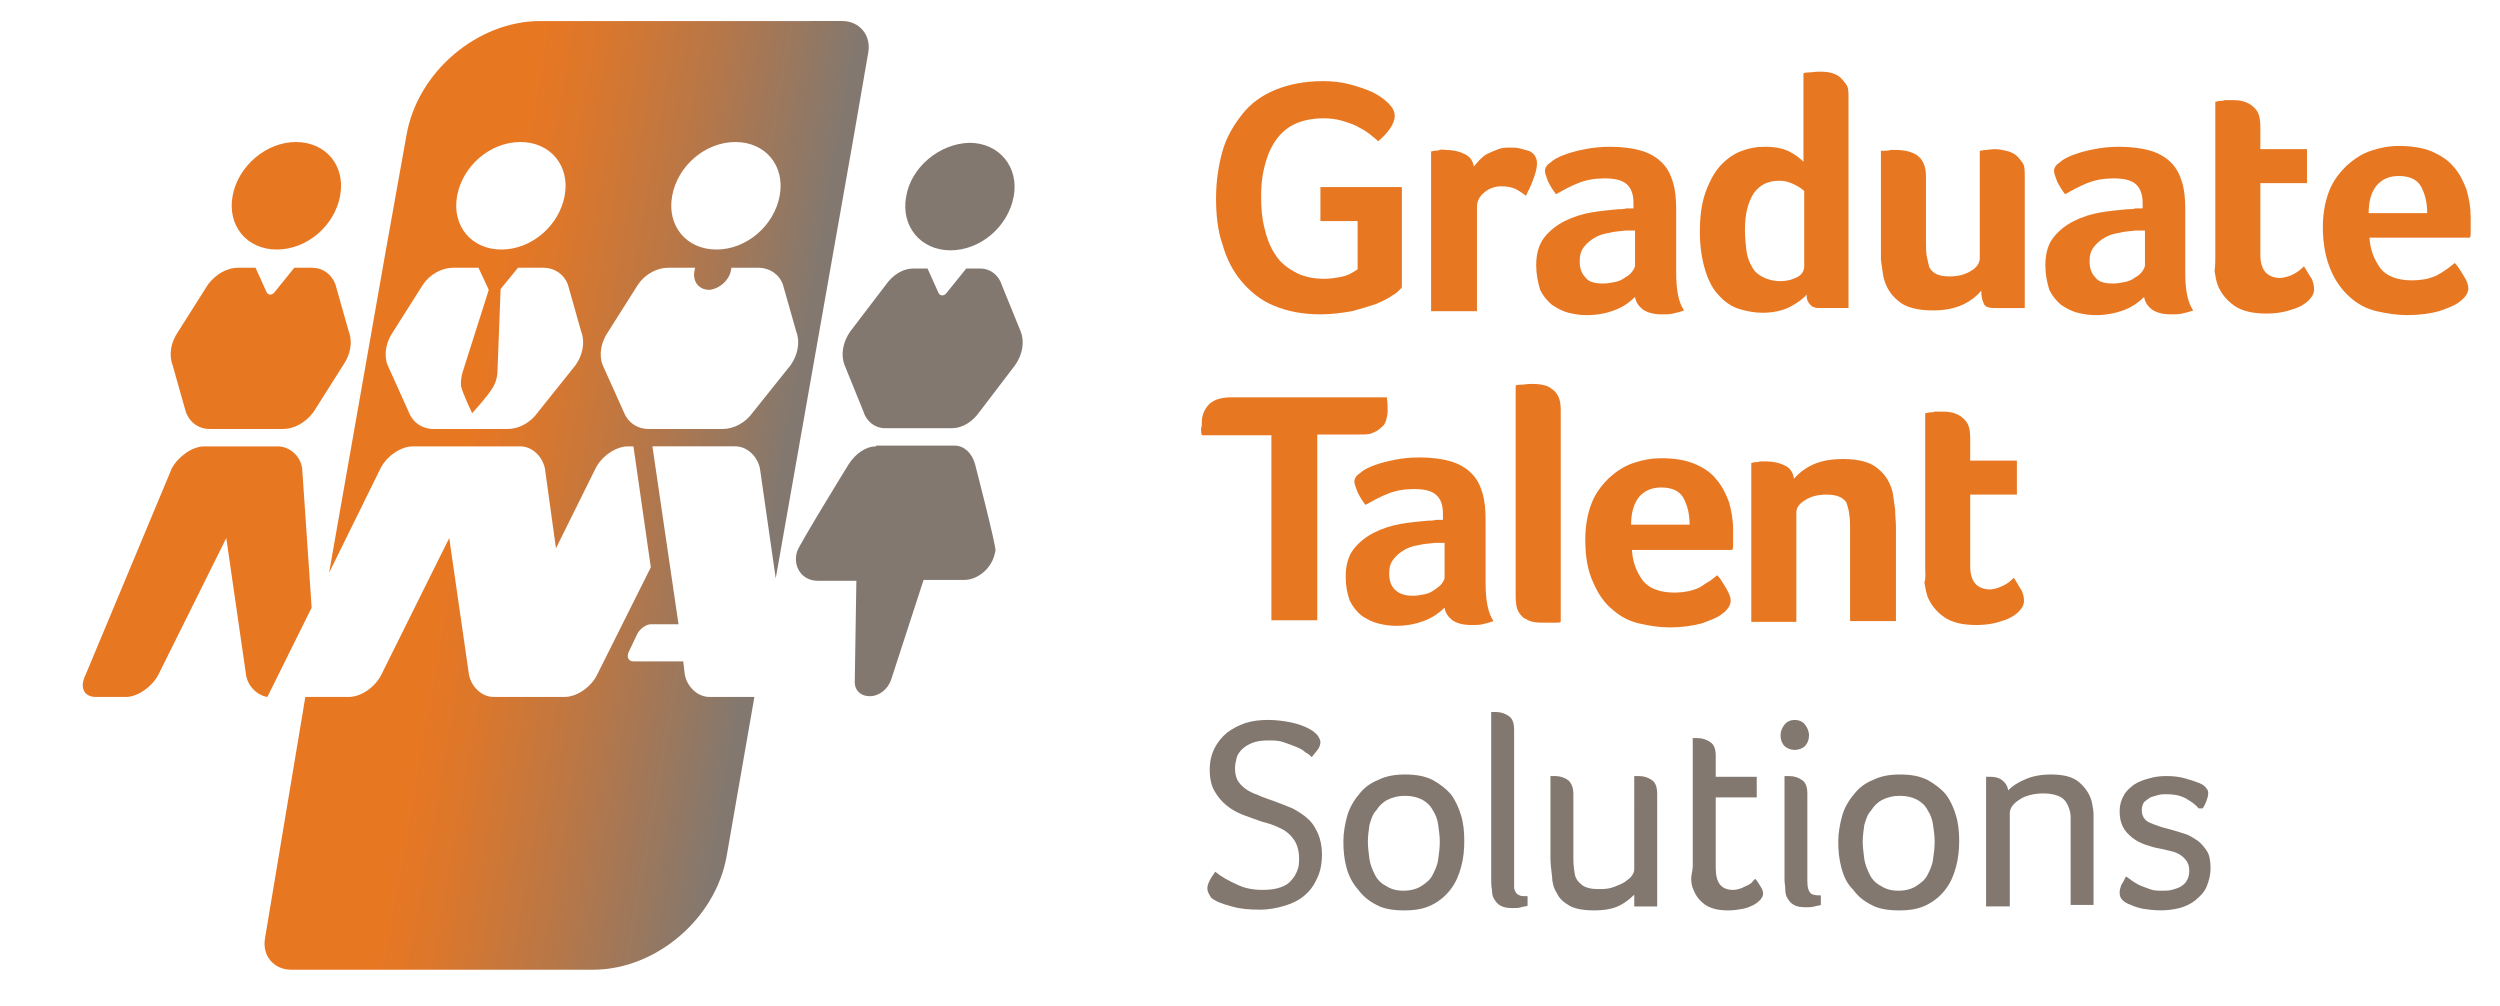 <?xml version="1.0" encoding="utf-8"?>
<!-- Generator: Adobe Illustrator 15.0.0, SVG Export Plug-In . SVG Version: 6.00 Build 0)  -->
<!DOCTYPE svg PUBLIC "-//W3C//DTD SVG 1.1//EN" "http://www.w3.org/Graphics/SVG/1.1/DTD/svg11.dtd">
<svg version="1.1" id="Layer_1" xmlns="http://www.w3.org/2000/svg" xmlns:xlink="http://www.w3.org/1999/xlink" x="0px" y="0px"
	 width="298.304px" height="120px" viewBox="0 0 298.304 120" enable-background="new 0 0 298.304 120" xml:space="preserve">
<g id="icon">
	<g>
		<g>
			<defs>
				<path id="SVGID_1_" d="M24.36,53.262c-1.416,0-3.113,1.227-3.867,2.642L10.21,80.525c-0.755,1.508-0.188,2.636,1.227,2.636
					h3.586c1.415,0,3.112-1.225,3.866-2.636l8.112-16.323l2.358,16.323c0.188,1.314,1.321,2.455,2.545,2.636l5.283-10.654
					l-1.131-16.603c-0.187-1.508-1.509-2.642-2.925-2.642H24.36z M104.54,53.262c-1.224,0-2.451,0.848-3.3,2.17
					c0,0-6.038,9.812-6.13,10.376l-0.095,0.375c-0.285,1.704,0.849,3.116,2.546,3.116h4.622l-0.188,11.886
					c-0.094,1.128,0.661,1.885,1.791,1.885c1.133,0,2.17-0.848,2.55-1.981l3.866-11.887h4.809c1.698,0,3.305-1.411,3.68-3.108
					l0.093-0.375c0.094-0.571-2.452-10.382-2.452-10.382c-0.378-1.321-1.322-2.169-2.451-2.169h-9.341V53.262z M115.296,32.039
					l-2.36,2.925c-0.283,0.376-0.755,0.376-0.943,0l-1.322-2.925h-1.696c-1.225,0-2.452,0.754-3.301,1.979l-4.246,5.567
					c-0.849,1.228-1.13,2.737-0.66,3.961l2.263,5.568c0.38,1.224,1.416,1.979,2.55,1.979h8.015c1.229,0,2.455-0.755,3.304-1.979
					l4.243-5.568c0.852-1.224,1.134-2.733,0.661-3.961l-2.265-5.567c-0.375-1.225-1.415-1.979-2.545-1.979H115.296z M35.116,31.945
					l-2.361,2.925c-0.282,0.375-0.755,0.375-0.942,0l-1.321-2.925h-2.073c-1.321,0-2.643,0.754-3.586,1.979l-3.585,5.661
					c-0.848,1.228-1.129,2.737-0.66,3.961l1.603,5.661c0.473,1.224,1.509,1.979,2.831,1.979h8.774c1.321,0,2.639-0.755,3.585-1.979
					l3.582-5.661c0.849-1.224,1.134-2.733,0.661-3.961l-1.603-5.661c-0.469-1.224-1.509-1.979-2.83-1.979H35.116z M108.125,23.453
					c-0.66,3.491,1.697,6.416,5.282,6.416c3.586,0,6.886-2.831,7.547-6.416c0.66-3.488-1.698-6.413-5.283-6.413
					C112.086,17.134,108.693,19.965,108.125,23.453 M27.757,23.359c-0.661,3.585,1.697,6.416,5.282,6.416s6.886-2.831,7.546-6.416
					c0.661-3.586-1.697-6.413-5.282-6.413C31.812,16.946,28.418,19.773,27.757,23.359 M58.884,46.095
					c0.473-0.852,0.473-1.701,0.473-1.701l0.375-9.903l2.076-2.545h3.019c1.321,0,2.453,0.754,2.925,1.979l1.603,5.661
					c0.473,1.228,0.191,2.737-0.661,3.961l-4.527,5.661c-0.849,1.224-2.265,1.979-3.583,1.979h-8.867
					c-1.322,0-2.452-0.755-2.925-1.979l-2.549-5.661c-0.469-1.224-0.188-2.733,0.661-3.961l3.586-5.661
					c0.848-1.224,2.263-1.979,3.585-1.979h3.018l1.228,2.64l-3.117,9.809c0,0-0.281,0.85-0.187,1.701
					c0.187,0.849,1.32,3.207,1.32,3.207S58.415,47.037,58.884,46.095 M87.185,32.415l0.093-0.47h3.206
					c1.322,0,2.457,0.754,2.925,1.979l1.607,5.661c0.47,1.228,0.188,2.737-0.66,3.961l-4.527,5.661
					c-0.853,1.224-2.265,1.979-3.586,1.979h-8.868c-1.321,0-2.451-0.755-2.924-1.979l-2.545-5.661
					c-0.473-1.224-0.191-2.733,0.661-3.961l3.582-5.661c0.849-1.224,2.264-1.979,3.585-1.979h3.207l-0.094,0.47
					c-0.188,1.228,0.567,2.17,1.794,2.17C85.769,34.49,86.902,33.548,87.185,32.415 M54.545,23.359
					c0.66-3.586,3.964-6.413,7.549-6.413c3.581,0,5.942,2.827,5.283,6.413c-0.662,3.585-3.965,6.416-7.547,6.416
					C56.245,29.775,53.887,26.944,54.545,23.359 M80.205,23.359c0.66-3.586,3.961-6.413,7.546-6.413s5.942,2.827,5.282,6.413
					c-0.661,3.585-3.961,6.416-7.546,6.416C81.902,29.775,79.544,26.944,80.205,23.359 M90.676,2.512h-17.83h-8.394
					c-7.452,0-14.623,6.04-15.944,13.586l-2.451,13.677l-6.792,38.58l6.131-12.451c0.755-1.508,2.455-2.642,3.868-2.642h12.832
					c1.415,0,2.64,1.227,2.924,2.642l1.318,9.523l4.718-9.523c0.755-1.508,2.453-2.642,3.868-2.642h0.66l2.072,14.432l-6.412,12.831
					c-0.754,1.508-2.455,2.636-3.866,2.636h-8.493c-1.415,0-2.639-1.225-2.925-2.636l-2.357-16.323l-8.113,16.323
					c-0.754,1.508-2.452,2.636-3.868,2.636h-5.188l-4.809,28.773c-0.38,2.078,1.036,3.775,3.111,3.775h9.81h17.829h8.396
					c7.451,0,14.622-6.036,15.94-13.59l3.304-18.959h-5.376c-1.416,0-2.643-1.225-2.925-2.636l-0.19-1.606h-5.94
					c-0.567,0-0.853-0.474-0.567-1.127l1.036-2.17c0.285-0.57,1.041-1.134,1.603-1.134h3.304l-3.112-21.226h9.904
					c1.415,0,2.639,1.227,2.925,2.642l1.884,13.112l9.341-52.918l1.696-9.81c0.376-2.076-1.035-3.776-3.112-3.776H90.676z"/>
			</defs>
			<clipPath id="SVGID_2_">
				<use xlink:href="#SVGID_1_"  overflow="visible"/>
			</clipPath>
			
				<linearGradient id="SVGID_3_" gradientUnits="userSpaceOnUse" x1="6.238" y1="-252.647" x2="13.427" y2="-252.647" gradientTransform="matrix(14.327 2.526 -2.526 14.327 -712.244 3654.161)">
				<stop  offset="0" style="stop-color:#E87722"/>
				<stop  offset="0.383" style="stop-color:#E87722"/>
				<stop  offset="0.452" style="stop-color:#DB772C"/>
				<stop  offset="0.581" style="stop-color:#B87747"/>
				<stop  offset="0.745" style="stop-color:#83786F"/>
				<stop  offset="1" style="stop-color:#83786F"/>
			</linearGradient>
			<polygon clip-path="url(#SVGID_2_)" fill="url(#SVGID_3_)" points="12.947,-16.73 141.614,5.909 118.878,134.947 -9.785,112.317 
							"/>
		</g>
	</g>
</g>
<g id="NEW_text">
	<g>
		<path fill="#E87722" d="M145.101,23.644c0-1.982,0.286-3.871,0.755-5.567c0.474-1.697,1.322-3.113,2.358-4.434
			c1.037-1.318,2.359-2.264,3.963-2.924c1.607-0.657,3.485-1.037,5.655-1.037c1.141,0,2.17,0.095,3.214,0.379
			c1.036,0.282,1.885,0.563,2.733,0.942c0.758,0.376,1.412,0.849,1.885,1.322c0.473,0.47,0.758,0.943,0.758,1.51
			c0,0.469-0.188,0.942-0.562,1.508c-0.384,0.564-0.85,1.037-1.419,1.51c-0.278-0.286-0.661-0.567-1.128-0.946
			c-0.382-0.281-0.856-0.564-1.418-0.849c-0.571-0.281-1.134-0.469-1.795-0.661c-0.66-0.188-1.419-0.281-2.171-0.281
			c-1.411,0-2.643,0.281-3.58,0.754c-0.946,0.472-1.705,1.227-2.261,2.076c-0.57,0.849-0.947,1.885-1.231,3.019
			c-0.284,1.129-0.376,2.263-0.376,3.488c0,1.322,0.092,2.548,0.376,3.679c0.284,1.228,0.661,2.264,1.231,3.116
			c0.556,0.943,1.314,1.603,2.35,2.167c0.947,0.567,2.171,0.853,3.589,0.853c0.654,0,1.225-0.099,1.795-0.192
			c0.473-0.094,0.849-0.188,1.225-0.376c0.375-0.191,0.654-0.379,0.945-0.567v-5.755h-4.437v-4.055h9.716v11.98
			c-0.285,0.282-0.562,0.661-1.134,0.942c-0.473,0.379-1.127,0.661-1.975,1.041c-0.85,0.281-1.795,0.562-2.839,0.848
			c-1.127,0.188-2.351,0.376-3.769,0.376c-2.17,0-3.965-0.376-5.564-1.037c-1.606-0.661-2.832-1.697-3.871-2.924
			c-1.037-1.228-1.79-2.736-2.264-4.434C145.293,27.511,145.101,25.623,145.101,23.644z"/>
		<path fill="#E87722" d="M170.761,36.942V18.077c0.092,0,0.286-0.095,0.467-0.095c0.195,0,0.383,0,0.57-0.093s0.473,0,0.751,0
			c0.849,0,1.607,0.188,2.17,0.473c0.668,0.282,1.044,0.848,1.134,1.509c0.188-0.191,0.383-0.472,0.661-0.754
			c0.285-0.285,0.57-0.568,0.944-0.755c0.377-0.191,0.85-0.38,1.323-0.566c0.473-0.188,0.938-0.188,1.502-0.188
			c0.292,0,0.667,0,1.044,0.094c0.374,0.095,0.659,0.188,1.036,0.281c0.284,0.095,0.562,0.283,0.757,0.567
			c0.181,0.283,0.278,0.568,0.278,0.943c0,0.566-0.187,1.228-0.473,1.982c-0.278,0.755-0.562,1.321-0.848,1.886
			c-0.474-0.376-0.947-0.661-1.322-0.849c-0.473-0.188-0.938-0.282-1.6-0.282c-0.849,0-1.509,0.282-2.072,0.755
			c-0.57,0.47-0.849,1.036-0.849,1.696v12.454h-5.475V36.942z"/>
		<path fill="#E87722" d="M183.301,31.66c0-1.318,0.293-2.452,0.946-3.3c0.661-0.849,1.516-1.509,2.456-1.982
			c0.938-0.47,2.078-0.848,3.206-1.036c1.133-0.188,2.17-0.282,3.205-0.379c0.286,0,0.661,0,0.947-0.095h0.848v-0.66
			c0-1.037-0.284-1.792-0.848-2.265c-0.564-0.47-1.412-0.657-2.644-0.657c-1.134,0-2.169,0.187-3.108,0.563
			c-0.946,0.379-1.796,0.849-2.644,1.321c-0.375-0.473-0.661-0.942-0.945-1.509c-0.188-0.567-0.375-0.942-0.375-1.227
			c0-0.376,0.187-0.755,0.659-1.036c0.375-0.376,0.939-0.662,1.698-0.943c0.757-0.285,1.509-0.474,2.454-0.66
			c0.939-0.188,1.885-0.282,3.019-0.282c1.412,0,2.733,0.187,3.672,0.468c0.946,0.283,1.795,0.755,2.456,1.417
			c0.661,0.66,1.035,1.415,1.32,2.357c0.286,0.942,0.383,1.982,0.383,3.304v7.449c0,2.076,0.278,3.585,0.939,4.531
			c-0.473,0.188-0.939,0.281-1.322,0.375c-0.374,0.095-0.848,0.095-1.32,0.095c-0.938,0-1.697-0.188-2.261-0.567
			c-0.473-0.376-0.849-0.849-0.947-1.51c-0.568,0.567-1.32,1.134-2.266,1.51c-0.939,0.378-2.073,0.66-3.491,0.66
			c-0.751,0-1.412-0.093-2.171-0.282c-0.751-0.188-1.405-0.567-1.975-0.942c-0.57-0.473-1.044-1.039-1.419-1.794
			C183.496,33.642,183.301,32.699,183.301,31.66z M188.491,31.19c0,0.754,0.194,1.415,0.667,1.885
			c0.375,0.567,1.127,0.754,2.171,0.754c0.472,0,0.938-0.095,1.412-0.188c0.471-0.094,0.848-0.282,1.222-0.567
			c0.383-0.188,0.663-0.47,0.856-0.755c0.181-0.282,0.277-0.47,0.277-0.661v-4.148h-0.568c-0.183,0-0.376,0-0.565,0
			c-0.659,0.093-1.312,0.093-1.98,0.282c-0.653,0.094-1.225,0.285-1.697,0.567c-0.473,0.281-0.945,0.661-1.224,1.036
			C188.588,29.962,188.491,30.529,188.491,31.19z"/>
		<path fill="#E87722" d="M203.493,32.32c-0.376-1.224-0.662-2.733-0.662-4.622c0-1.885,0.195-3.394,0.662-4.715
			c0.473-1.322,1.036-2.358,1.696-3.113c0.661-0.754,1.51-1.415,2.455-1.794c0.946-0.376,1.886-0.563,2.922-0.563
			c1.224,0,2.169,0.187,2.927,0.563c0.76,0.379,1.316,0.848,1.698,1.227V8.74c0,0,0.187-0.094,0.562-0.094s0.85-0.094,1.225-0.094
			c0.383,0,0.849,0,1.322,0.094c0.472,0.094,0.849,0.281,1.132,0.469c0.286,0.192,0.564,0.567,0.855,0.946
			c0.279,0.375,0.279,0.942,0.279,1.604v25.089h-3.589c-0.467,0-0.849-0.188-1.029-0.469c-0.292-0.286-0.383-0.662-0.383-1.134
			c-0.375,0.472-1.036,0.942-1.885,1.415c-0.848,0.473-2.072,0.754-3.394,0.754c-0.946,0-1.893-0.188-2.831-0.473
			c-0.855-0.281-1.703-0.848-2.357-1.603C204.43,34.584,203.875,33.548,203.493,32.32z M208.208,27.417
			c0,0.942,0.097,1.79,0.188,2.545c0.099,0.754,0.376,1.417,0.668,1.888c0.278,0.564,0.751,0.942,1.315,1.225
			c0.562,0.285,1.23,0.473,2.078,0.473c0.752,0,1.412-0.188,1.976-0.473c0.57-0.282,0.849-0.755,0.849-1.318v-8.962
			c-0.181-0.19-0.562-0.472-1.126-0.754c-0.57-0.285-1.134-0.473-1.795-0.473c-1.419,0-2.358,0.473-3.115,1.509
			C208.59,24.113,208.208,25.529,208.208,27.417z"/>
		<path fill="#E87722" d="M224.434,29.114V17.982c0.188,0,0.375,0,0.569,0c0.182,0,0.377,0,0.563-0.093c0.188,0,0.376,0,0.564,0
			c1.043,0,1.981,0.188,2.643,0.66c0.66,0.474,1.037,1.322,1.037,2.452v7.925c0,0.564,0,1.131,0.088,1.604
			c0.099,0.469,0.196,0.942,0.295,1.321c0.179,0.376,0.465,0.658,0.848,0.849c0.375,0.188,0.938,0.282,1.599,0.282
			c0.946,0,1.796-0.188,2.547-0.661c0.66-0.375,1.043-0.941,1.043-1.508v-12.83c0,0,0.18,0,0.653-0.093
			c0.376,0,0.759-0.093,1.133-0.093c0.474,0,0.946,0.093,1.321,0.187c0.474,0.095,0.85,0.283,1.134,0.474
			c0.279,0.188,0.564,0.567,0.849,0.943c0.278,0.375,0.278,0.942,0.278,1.603v15.753h-3.672c-0.667,0-1.134-0.188-1.231-0.566
			c-0.187-0.376-0.285-0.848-0.285-1.51c-0.466,0.567-1.126,1.134-2.072,1.607c-0.945,0.469-2.171,0.754-3.679,0.754
			c-1.885,0-3.305-0.379-4.153-1.134c-0.938-0.754-1.502-1.697-1.787-2.924c-0.097-0.567-0.188-1.322-0.284-1.983
			C224.434,30.529,224.434,29.775,224.434,29.114z"/>
		<path fill="#E87722" d="M244.054,31.66c0-1.318,0.285-2.452,0.945-3.3c0.661-0.849,1.509-1.509,2.455-1.982
			c0.938-0.47,2.072-0.848,3.2-1.036c1.139-0.188,2.168-0.282,3.213-0.379c0.278,0,0.653,0,0.945-0.095h0.85v-0.66
			c0-1.037-0.293-1.792-0.85-2.265c-0.57-0.47-1.418-0.657-2.643-0.657c-1.134,0-2.17,0.187-3.115,0.563
			c-0.946,0.379-1.796,0.849-2.644,1.321c-0.377-0.473-0.654-0.942-0.946-1.509c-0.181-0.567-0.375-0.942-0.375-1.227
			c0-0.376,0.194-0.755,0.667-1.036c0.375-0.376,0.94-0.662,1.697-0.943c0.751-0.285,1.502-0.474,2.448-0.66
			c0.946-0.188,1.891-0.282,3.019-0.282c1.418,0,2.741,0.187,3.679,0.468c0.939,0.283,1.788,0.755,2.455,1.417
			c0.654,0.66,1.036,1.415,1.321,2.357c0.279,0.942,0.377,1.982,0.377,3.304v7.449c0,2.076,0.277,3.585,0.945,4.531
			c-0.474,0.188-0.945,0.281-1.322,0.375c-0.375,0.095-0.848,0.095-1.321,0.095c-0.944,0-1.697-0.188-2.268-0.567
			c-0.472-0.376-0.849-0.849-0.946-1.51c-0.562,0.567-1.32,1.134-2.259,1.51c-0.939,0.378-2.172,0.66-3.491,0.66
			c-0.759,0-1.413-0.093-2.172-0.282c-0.757-0.188-1.411-0.567-1.981-0.942c-0.563-0.473-1.035-1.039-1.411-1.794
			C244.241,33.642,244.054,32.699,244.054,31.66z M249.333,31.19c0,0.754,0.194,1.415,0.668,1.885
			c0.376,0.567,1.127,0.754,2.17,0.754c0.473,0,0.938-0.095,1.412-0.188c0.472-0.094,0.848-0.282,1.23-0.567
			c0.375-0.188,0.654-0.47,0.85-0.755c0.179-0.282,0.276-0.47,0.276-0.661v-4.148h-0.569c-0.182,0-0.376,0-0.557,0
			c-0.667,0.093-1.321,0.093-1.99,0.282c-0.652,0.094-1.223,0.285-1.695,0.567c-0.473,0.281-0.947,0.661-1.225,1.036
			C249.429,29.962,249.333,30.529,249.333,31.19z"/>
		<path fill="#E87722" d="M264.334,30.624v-18.49c0.188,0,0.383-0.094,0.563-0.094c0.195,0,0.382,0,0.571-0.094
			c0.187,0,0.473,0,0.66,0c0.466,0,0.848,0,1.321,0.094c0.465,0.094,0.848,0.285,1.134,0.473c0.376,0.282,0.654,0.566,0.848,0.941
			c0.18,0.38,0.277,0.943,0.277,1.604v2.738h5.565v4.054h-5.565v8.492c0,1.885,0.759,2.733,2.268,2.827
			c0.376,0,0.752-0.093,1.038-0.187c0.373-0.095,0.659-0.282,0.848-0.376c0.285-0.191,0.472-0.285,0.659-0.473
			c0.189-0.188,0.377-0.282,0.377-0.375c0.376,0.563,0.661,1.129,0.946,1.51c0.187,0.468,0.277,0.848,0.277,1.223
			c0,0.379-0.091,0.661-0.376,1.04c-0.278,0.376-0.653,0.658-1.126,0.943c-0.473,0.281-1.134,0.47-1.795,0.661
			c-0.75,0.188-1.51,0.281-2.357,0.281c-1.606,0-2.929-0.281-3.873-0.942c-0.939-0.661-1.6-1.509-1.977-2.455
			c-0.195-0.564-0.284-1.131-0.374-1.697C264.334,31.757,264.334,31.19,264.334,30.624z"/>
		<path fill="#E87722" d="M277.166,27.132c0-1.697,0.279-3.112,0.752-4.337c0.473-1.227,1.225-2.17,2.073-3.021
			c0.849-0.751,1.794-1.412,2.927-1.792c1.134-0.375,2.17-0.567,3.304-0.567c1.509,0,2.824,0.192,3.966,0.662
			c1.028,0.472,1.975,1.04,2.636,1.889c0.661,0.754,1.134,1.696,1.509,2.733c0.285,1.04,0.473,2.077,0.473,3.209v0.563
			c0,0.191,0,0.473,0,0.661v0.661c0,0.188,0,0.378-0.098,0.567H282.73c0.099,1.509,0.569,2.639,1.321,3.679
			c0.751,0.943,2.074,1.415,3.771,1.415c0.666,0,1.319-0.094,1.794-0.187c0.571-0.192,1.036-0.286,1.419-0.568
			c0.377-0.191,0.75-0.473,1.03-0.661l0.849-0.66c0.382,0.378,0.667,0.941,1.043,1.508c0.375,0.567,0.57,1.131,0.57,1.51
			c0,0.567-0.384,1.133-1.043,1.603c-0.57,0.473-1.419,0.754-2.449,1.134c-1.043,0.281-2.364,0.469-3.775,0.469
			c-1.232,0-2.457-0.188-3.682-0.469c-1.222-0.286-2.268-0.848-3.206-1.701c-0.944-0.848-1.704-1.884-2.26-3.206
			C277.542,30.905,277.166,29.208,277.166,27.132z M282.634,25.435h6.981c0-1.322-0.278-2.358-0.752-3.206
			c-0.472-0.848-1.419-1.228-2.643-1.228c-1.134,0-1.981,0.379-2.644,1.134C282.917,22.983,282.634,24.02,282.634,25.435z"/>
	</g>
	<g>
		<path fill="#E87722" d="M143.405,50.337c0-0.755,0.282-1.416,0.755-1.979c0.473-0.567,1.416-0.946,2.642-0.946h18.674
			c0.099,0.567,0.099,1.134,0.099,1.701c0,0.375-0.099,0.66-0.188,1.036c-0.098,0.379-0.286,0.661-0.57,0.848
			c-0.278,0.286-0.563,0.474-1.036,0.662c-0.376,0.187-0.94,0.187-1.51,0.187h-5.092v22.168h-5.473V51.94h-8.301l0,0
			c-0.094-0.281-0.094-0.564-0.094-0.848C143.405,50.904,143.405,50.623,143.405,50.337z"/>
		<path fill="#E87722" d="M160.572,68.827c0-1.321,0.279-2.455,0.947-3.304c0.653-0.849,1.501-1.502,2.447-1.975
			c0.947-0.474,2.073-0.849,3.214-1.044c1.127-0.188,2.171-0.281,3.199-0.375c0.285,0,0.668,0,0.945-0.095h0.85v-0.754
			c0-1.037-0.279-1.794-0.85-2.264c-0.563-0.473-1.418-0.661-2.642-0.661c-1.127,0-2.171,0.188-3.108,0.567
			c-0.947,0.375-1.795,0.848-2.644,1.321c-0.376-0.473-0.661-0.946-0.939-1.509c-0.194-0.567-0.383-0.945-0.383-1.228
			c0-0.379,0.188-0.754,0.661-1.039c0.376-0.376,0.946-0.658,1.696-0.943c0.752-0.281,1.51-0.469,2.456-0.66
			c0.94-0.188,1.885-0.282,3.018-0.282c1.413,0,2.734,0.188,3.68,0.473c0.945,0.281,1.794,0.754,2.447,1.412
			c0.669,0.66,1.044,1.415,1.322,2.361c0.286,0.942,0.376,1.979,0.376,3.301v7.455c0,2.072,0.291,3.582,0.944,4.521
			c-0.471,0.195-0.944,0.286-1.32,0.383c-0.375,0.092-0.848,0.092-1.322,0.092c-0.937,0-1.696-0.188-2.259-0.565
			c-0.474-0.382-0.85-0.848-0.939-1.508c-0.57,0.569-1.321,1.126-2.267,1.508c-0.946,0.377-2.073,0.662-3.491,0.662
			c-0.751,0-1.419-0.097-2.17-0.285c-0.752-0.188-1.421-0.563-1.984-0.94c-0.562-0.472-1.035-1.042-1.41-1.794
			C160.761,70.809,160.572,69.961,160.572,68.827z M165.761,68.443c0,0.759,0.188,1.42,0.661,1.894
			c0.466,0.472,1.134,0.751,2.17,0.751c0.466,0,0.938-0.091,1.412-0.182c0.473-0.098,0.849-0.292,1.224-0.569
			c0.383-0.279,0.667-0.474,0.848-0.752c0.195-0.285,0.293-0.473,0.293-0.667v-4.146h-0.57c-0.188,0-0.375,0-0.57,0
			c-0.654,0.097-1.321,0.097-1.976,0.278c-0.66,0.097-1.224,0.285-1.696,0.57c-0.474,0.277-0.945,0.66-1.225,1.036
			C165.86,67.221,165.761,67.791,165.761,68.443z"/>
		<path fill="#E87722" d="M180.853,71.185V46c0,0,0.188-0.097,0.571-0.097c0.375,0,0.849-0.093,1.224-0.093
			c0.376,0,0.848,0,1.321,0.093c0.474,0.097,0.85,0.191,1.127,0.474c0.376,0.188,0.667,0.566,0.849,0.941
			c0.195,0.38,0.285,0.943,0.285,1.603v25.282c-0.09,0.098-0.375,0.098-0.758,0.098c-0.376,0-0.751,0-1.225,0
			c-0.473,0-0.849,0-1.321-0.098c-0.474-0.098-0.751-0.277-1.127-0.474c-0.285-0.278-0.569-0.562-0.758-1.036
			C180.951,72.409,180.853,71.846,180.853,71.185z"/>
		<path fill="#E87722" d="M189.158,64.396c0-1.696,0.278-3.115,0.752-4.343c0.474-1.224,1.225-2.17,2.072-3.019
			c0.849-0.754,1.794-1.416,2.928-1.791c1.134-0.379,2.171-0.567,3.305-0.567c1.502,0,2.822,0.188,3.956,0.66
			c1.134,0.474,1.982,1.037,2.644,1.889c0.66,0.751,1.134,1.698,1.509,2.734c0.278,1.036,0.473,2.075,0.473,3.206v0.563
			c0,0.194,0,0.473,0,0.667v0.654c0,0.193,0,0.376-0.097,0.57h-11.977c0.097,1.509,0.563,2.643,1.321,3.679
			c0.751,0.939,2.072,1.411,3.77,1.411c0.661,0,1.32-0.097,1.795-0.188c0.562-0.187,1.036-0.284,1.418-0.562
			c0.375-0.286,0.751-0.473,1.029-0.661l0.849-0.66c0.382,0.376,0.668,0.945,1.044,1.51c0.375,0.659,0.562,1.134,0.562,1.508
			c0,0.563-0.374,1.128-1.036,1.601c-0.57,0.472-1.419,0.757-2.448,1.134c-1.043,0.285-2.364,0.472-3.775,0.472
			c-1.231,0-2.456-0.187-3.68-0.472c-1.226-0.286-2.268-0.849-3.214-1.698c-0.938-0.757-1.696-1.885-2.26-3.205
			C189.436,68.068,189.158,66.372,189.158,64.396z M194.625,62.603h6.982c0-1.321-0.285-2.358-0.752-3.209
			c-0.474-0.849-1.418-1.225-2.642-1.225c-1.134,0-1.982,0.375-2.644,1.13C194.91,60.146,194.625,61.281,194.625,62.603z"/>
		<path fill="#E87722" d="M208.966,74.105V55.244c0.097,0,0.278-0.094,0.472-0.094c0.181,0,0.376,0,0.563-0.094
			c0.188,0,0.474,0,0.76,0c0.848,0,1.599,0.188,2.169,0.469c0.654,0.285,1.029,0.849,1.128,1.603
			c0.472-0.562,1.133-1.129,2.071-1.603c0.946-0.469,2.171-0.754,3.775-0.754c1.887,0,3.305,0.379,4.152,1.133
			c0.946,0.755,1.51,1.698,1.795,2.925c0.091,0.564,0.182,1.224,0.279,1.979c0,0.755,0.097,1.416,0.097,2.072v11.226h-5.473v-11.03
			c0-0.57,0-1.134-0.092-1.606c0-0.473-0.194-0.942-0.284-1.322c-0.092-0.375-0.475-0.66-0.849-0.848
			c-0.382-0.188-0.946-0.281-1.607-0.281c-0.945,0-1.794,0.188-2.546,0.661c-0.751,0.469-1.036,0.942-1.036,1.509v13.017h-5.375
			V74.105z"/>
		<path fill="#E87722" d="M229.719,67.791v-18.49c0.18,0,0.376-0.095,0.563-0.095c0.188,0,0.376,0,0.563-0.093
			c0.195,0,0.473,0,0.667,0c0.467,0,0.849,0,1.315,0.093c0.474,0.095,0.848,0.282,1.134,0.47c0.375,0.286,0.66,0.567,0.848,0.946
			c0.188,0.375,0.279,0.942,0.279,1.603v2.733h5.571v4.058h-5.571v8.489c0,1.885,0.758,2.733,2.267,2.831
			c0.376,0,0.751-0.098,1.043-0.188c0.278-0.092,0.654-0.286,0.85-0.383c0.181-0.092,0.465-0.278,0.652-0.467
			c0.195-0.188,0.377-0.284,0.377-0.382c0.383,0.57,0.666,1.14,0.944,1.516c0.196,0.473,0.286,0.85,0.286,1.224
			c0,0.377-0.09,0.66-0.383,1.036c-0.278,0.383-0.654,0.661-1.126,0.939c-0.473,0.293-1.135,0.473-1.796,0.668
			c-0.751,0.188-1.509,0.279-2.356,0.279c-1.606,0-2.93-0.279-3.867-0.947c-0.938-0.653-1.607-1.502-1.982-2.448
			c-0.187-0.57-0.278-1.127-0.376-1.696C229.811,69.016,229.719,68.354,229.719,67.791z"/>
	</g>
	<g>
		<path fill="#83786F" d="M144.065,105.994c0-0.286,0.094-0.563,0.281-0.945c0.191-0.375,0.473-0.758,0.662-1.036
			c0.66,0.57,1.508,1.036,2.548,1.509c0.942,0.473,1.979,0.661,3.113,0.661c0.849,0,1.508-0.098,2.072-0.285
			c0.571-0.189,1.043-0.467,1.322-0.849c0.374-0.375,0.568-0.758,0.751-1.225c0.194-0.474,0.194-0.944,0.194-1.413
			c0-0.568-0.098-1.139-0.285-1.605c-0.188-0.472-0.473-0.849-0.849-1.231c-0.376-0.374-0.849-0.654-1.32-0.848
			c-0.564-0.277-1.135-0.473-1.886-0.654c-0.848-0.285-1.599-0.569-2.358-0.848c-0.754-0.292-1.415-0.668-1.981-1.142
			c-0.567-0.466-1.037-1.028-1.417-1.697c-0.375-0.653-0.567-1.502-0.567-2.545c0-0.945,0.191-1.794,0.567-2.545
			c0.38-0.751,0.85-1.322,1.509-1.886c0.66-0.473,1.322-0.849,2.171-1.134c0.851-0.277,1.791-0.374,2.736-0.374
			c0.848,0,1.697,0.097,2.637,0.277c0.945,0.195,1.696,0.474,2.364,0.848c0.375,0.195,0.653,0.474,0.848,0.668
			c0.188,0.278,0.377,0.564,0.377,0.85c0,0.277-0.098,0.562-0.28,0.849c-0.193,0.278-0.471,0.562-0.757,0.944
			c-0.188-0.193-0.382-0.383-0.758-0.569c-0.278-0.286-0.653-0.473-1.128-0.661c-0.472-0.187-0.945-0.376-1.515-0.562
			c-0.562-0.196-1.127-0.196-1.788-0.196c-0.757,0-1.411,0.098-1.885,0.286c-0.473,0.188-0.946,0.473-1.231,0.759
			c-0.282,0.278-0.564,0.653-0.657,1.036c-0.097,0.375-0.191,0.849-0.191,1.224c0,0.564,0.095,1.037,0.285,1.412
			c0.188,0.382,0.564,0.759,0.944,1.043c0.378,0.277,0.942,0.563,1.505,0.752c0.57,0.284,1.23,0.472,1.989,0.757
			c0.751,0.285,1.502,0.564,2.163,0.849c0.66,0.376,1.32,0.759,1.794,1.224c0.563,0.474,0.938,1.134,1.229,1.796
			c0.28,0.66,0.468,1.509,0.468,2.454c0,1.037-0.188,2.073-0.564,2.824c-0.374,0.848-0.848,1.517-1.516,2.078
			c-0.653,0.564-1.411,0.94-2.35,1.226c-0.947,0.284-1.893,0.473-3.021,0.473c-1.222,0-2.36-0.09-3.303-0.383
			c-1.041-0.278-1.889-0.556-2.452-1.029C144.347,106.842,144.065,106.46,144.065,105.994z"/>
		<path fill="#83786F" d="M160.67,103.54c-0.285-1.037-0.376-2.074-0.376-3.117c0-1.029,0.181-2.071,0.467-3.107
			c0.285-0.94,0.758-1.788,1.411-2.547c0.57-0.758,1.321-1.321,2.269-1.703c0.945-0.467,1.981-0.653,3.205-0.653
			c1.321,0,2.358,0.187,3.305,0.653c0.848,0.473,1.599,1.043,2.169,1.703c0.562,0.759,0.945,1.606,1.225,2.547
			c0.286,0.938,0.375,1.981,0.375,3.019c0,1.035-0.089,2.077-0.375,3.108c-0.279,1.042-0.662,1.892-1.225,2.643
			c-0.57,0.757-1.321,1.418-2.267,1.891c-0.946,0.475-1.977,0.654-3.297,0.654c-1.322,0-2.456-0.18-3.304-0.654
			c-0.939-0.473-1.606-1.042-2.17-1.793C161.421,105.431,160.949,104.583,160.67,103.54z M163.404,98.449
			c-0.091,0.653-0.188,1.32-0.188,1.974c0,0.669,0.097,1.322,0.188,2.08c0.09,0.661,0.376,1.321,0.661,1.885
			c0.277,0.569,0.751,1.043,1.321,1.32c0.562,0.377,1.225,0.572,2.073,0.572c0.848,0,1.599-0.195,2.169-0.572
			c0.571-0.374,1.036-0.751,1.322-1.32c0.277-0.563,0.569-1.126,0.66-1.885c0.091-0.66,0.188-1.321,0.188-2.08
			c0-0.653-0.097-1.32-0.188-1.974c-0.091-0.662-0.286-1.225-0.66-1.796c-0.286-0.57-0.751-0.944-1.225-1.224
			c-0.57-0.285-1.231-0.472-2.08-0.472s-1.509,0.187-2.071,0.472c-0.564,0.279-1.037,0.752-1.322,1.224
			C163.78,97.127,163.59,97.787,163.404,98.449z"/>
		<path fill="#83786F" d="M177.932,104.957V84.955h0.181c0,0,0.097,0,0.195,0c0.098,0,0.188,0,0.188,0
			c0.563,0,1.134,0.195,1.51,0.473c0.472,0.286,0.661,0.849,0.661,1.698v17.923c0,0.285,0,0.562,0,0.849
			c0,0.188,0.09,0.383,0.187,0.562c0.098,0.195,0.278,0.292,0.475,0.382c0.187,0.092,0.472,0.092,0.945,0.092v1.134
			c-0.194,0.09-0.474,0.09-0.759,0.187c-0.284,0.098-0.661,0.098-1.037,0.098c-0.659,0-1.134-0.098-1.418-0.284
			c-0.375-0.188-0.563-0.466-0.751-0.759c-0.195-0.277-0.285-0.653-0.285-1.126C177.932,105.708,177.932,105.334,177.932,104.957z"
			/>
		<path fill="#83786F" d="M185.005,102.411v-9.812h0.188c0,0,0.098,0,0.187,0c0.092,0,0.189,0,0.189,0
			c0.57,0,1.134,0.188,1.508,0.467c0.383,0.291,0.662,0.849,0.662,1.703v7.643c0,0.851,0.098,1.504,0.188,1.977
			c0.097,0.473,0.383,0.848,0.758,1.134c0.278,0.285,0.654,0.376,1.036,0.473c0.376,0.091,0.848,0.091,1.321,0.091
			c0.563,0,1.134-0.091,1.607-0.278c0.465-0.195,0.938-0.376,1.225-0.571c0.374-0.278,0.653-0.472,0.848-0.751
			c0.188-0.284,0.277-0.472,0.277-0.757V92.599h0.195c0,0,0.091,0,0.182,0c0.097,0,0.194,0,0.194,0c0.562,0,1.127,0.188,1.51,0.467
			c0.465,0.291,0.659,0.849,0.659,1.703v13.389H195v-1.405c-0.472,0.467-1.037,0.939-1.788,1.315
			c-0.757,0.383-1.793,0.562-3.024,0.562c-1.224,0-2.26-0.18-2.921-0.562c-0.653-0.376-1.224-0.849-1.503-1.51
			c-0.383-0.563-0.569-1.322-0.569-1.975C185.096,103.824,185.005,103.065,185.005,102.411z"/>
		<path fill="#83786F" d="M201.983,103.351V88.071h0.188c0,0,0.097,0,0.188,0c0.098,0,0.194,0,0.194,0
			c0.563,0,1.127,0.188,1.502,0.474c0.474,0.277,0.669,0.849,0.669,1.6v2.546h4.895v2.454h-4.895v8.396
			c0,1.794,0.652,2.643,2.071,2.643c0.376,0,0.653-0.098,0.946-0.188c0.279-0.097,0.562-0.286,0.849-0.383
			c0.278-0.181,0.473-0.277,0.563-0.473c0.188-0.182,0.284-0.278,0.284-0.278c0.278,0.278,0.475,0.661,0.654,0.946
			c0.195,0.278,0.286,0.564,0.286,0.849c0,0.187-0.091,0.376-0.286,0.653c-0.18,0.194-0.474,0.474-0.848,0.667
			c-0.376,0.182-0.751,0.376-1.322,0.475c-0.563,0.09-1.029,0.18-1.697,0.18c-1.126,0-1.975-0.18-2.732-0.654
			c-0.662-0.473-1.134-1.042-1.413-1.793c-0.194-0.376-0.284-0.849-0.284-1.322C201.795,104.388,201.983,103.824,201.983,103.351z"
			/>
		<path fill="#83786F" d="M212.457,87.787c0-0.564,0.181-0.939,0.474-1.323c0.278-0.374,0.751-0.562,1.225-0.562
			c0.472,0,0.945,0.188,1.223,0.562c0.279,0.384,0.475,0.759,0.475,1.323c0,0.473-0.195,0.944-0.475,1.23
			c-0.277,0.278-0.751,0.465-1.223,0.465c-0.474,0-0.946-0.187-1.225-0.465C212.637,88.731,212.457,88.26,212.457,87.787z
			 M212.93,104.957V92.599h0.181c0,0,0.098,0,0.195,0c0.09,0,0.187,0,0.187,0c0.565,0,1.134,0.188,1.51,0.467
			c0.474,0.291,0.654,0.849,0.654,1.703v10.37c0,0.668,0.097,1.044,0.292,1.321c0.181,0.292,0.562,0.382,1.32,0.382v1.134
			c-0.193,0.092-0.472,0.092-0.758,0.182c-0.284,0.097-0.659,0.097-1.035,0.097c-0.667,0-1.135-0.097-1.418-0.278
			c-0.377-0.193-0.565-0.473-0.752-0.757c-0.195-0.285-0.285-0.661-0.285-1.134C213.021,105.708,212.93,105.334,212.93,104.957z"/>
		<path fill="#83786F" d="M219.718,103.54c-0.286-1.037-0.375-2.074-0.375-3.117c0-1.029,0.188-2.071,0.473-3.107
			c0.278-0.94,0.751-1.788,1.412-2.547c0.563-0.758,1.32-1.321,2.26-1.703c0.946-0.467,1.981-0.653,3.213-0.653
			c1.321,0,2.351,0.187,3.297,0.653c0.849,0.473,1.607,1.043,2.169,1.703c0.572,0.759,0.947,1.606,1.226,2.547
			c0.284,0.938,0.381,1.981,0.381,3.019c0,1.035-0.097,2.077-0.381,3.108c-0.278,1.042-0.653,1.892-1.226,2.643
			c-0.562,0.757-1.32,1.418-2.268,1.891c-0.938,0.475-1.974,0.654-3.297,0.654c-1.319,0-2.446-0.18-3.296-0.654
			c-0.945-0.473-1.613-1.042-2.168-1.793C220.379,105.431,219.997,104.583,219.718,103.54z M222.451,98.449
			c-0.09,0.653-0.188,1.32-0.188,1.974c0,0.669,0.098,1.322,0.188,2.08c0.098,0.661,0.384,1.321,0.661,1.885
			c0.285,0.569,0.752,1.043,1.322,1.32c0.569,0.377,1.224,0.572,2.071,0.572c0.849,0,1.607-0.195,2.171-0.572
			c0.57-0.374,1.043-0.751,1.321-1.32c0.285-0.563,0.57-1.126,0.661-1.885c0.097-0.66,0.188-1.321,0.188-2.08
			c0-0.653-0.091-1.32-0.188-1.974c-0.091-0.662-0.286-1.225-0.661-1.796c-0.278-0.57-0.751-0.944-1.224-1.224
			c-0.57-0.285-1.225-0.472-2.073-0.472s-1.516,0.187-2.079,0.472c-0.564,0.279-1.037,0.752-1.315,1.224
			C222.834,97.127,222.64,97.787,222.451,98.449z"/>
		<path fill="#83786F" d="M236.981,108.157V92.69h0.187c0,0,0.092,0,0.188,0s0.194,0,0.194,0c0.466,0,0.939,0.097,1.314,0.375
			c0.384,0.291,0.662,0.667,0.759,1.23c0.473-0.472,1.127-0.939,2.072-1.321c0.849-0.376,1.892-0.562,3.019-0.562
			c1.51,0,2.644,0.278,3.395,0.944c0.758,0.654,1.32,1.504,1.516,2.449c0.091,0.473,0.182,0.945,0.182,1.419
			c0,0.562,0,1.029,0,1.502v9.249h-2.734v-9.249c0-0.375,0-0.849,0-1.224c0-0.376-0.091-0.752-0.188-1.037
			c-0.186-0.563-0.472-1.036-0.945-1.321c-0.473-0.284-1.224-0.473-2.072-0.473c-1.225,0-2.268,0.286-2.922,0.758
			c-0.757,0.473-1.133,1.036-1.133,1.6v11.128H236.981z"/>
		<path fill="#83786F" d="M252.921,106.46c0-0.277,0.098-0.562,0.188-0.849c0.188-0.277,0.383-0.654,0.563-1.028
			c0.195,0.091,0.382,0.277,0.667,0.466c0.28,0.187,0.563,0.382,0.94,0.562c0.383,0.195,0.758,0.286,1.23,0.474
			c0.472,0.195,0.938,0.195,1.502,0.195c0.376,0,0.757,0,1.133-0.098c0.384-0.098,0.662-0.188,1.038-0.376
			c0.285-0.195,0.57-0.376,0.757-0.758c0.187-0.285,0.285-0.661,0.285-1.134s-0.099-0.85-0.285-1.127
			c-0.187-0.285-0.472-0.571-0.757-0.758c-0.277-0.188-0.654-0.375-1.128-0.467c-0.374-0.098-0.849-0.194-1.224-0.291
			c-0.667-0.091-1.231-0.278-1.794-0.467c-0.57-0.188-1.135-0.472-1.607-0.849c-0.465-0.383-0.848-0.757-1.133-1.32
			c-0.278-0.564-0.376-1.134-0.376-1.886c0-0.668,0.188-1.321,0.474-1.793c0.277-0.572,0.751-0.947,1.225-1.323
			c0.568-0.375,1.133-0.569,1.795-0.751c0.658-0.193,1.319-0.285,2.071-0.285c0.849,0,1.605,0.092,2.268,0.285
			c0.654,0.182,1.225,0.376,1.697,0.563c0.471,0.188,0.75,0.467,0.848,0.661c0.188,0.188,0.188,0.376,0.188,0.563
			c0,0.286-0.09,0.563-0.188,0.855c-0.098,0.278-0.278,0.654-0.473,0.938h-0.474c-0.374-0.473-0.944-0.849-1.599-1.23
			c-0.752-0.375-1.511-0.467-2.268-0.467c-0.279,0-0.564,0-0.946,0.092c-0.375,0.098-0.653,0.194-0.939,0.284
			c-0.284,0.188-0.562,0.383-0.759,0.564c-0.179,0.284-0.277,0.569-0.277,0.944c0,0.662,0.277,1.225,0.946,1.51
			c0.654,0.286,1.411,0.563,2.259,0.757c0.662,0.183,1.322,0.377,1.887,0.565c0.661,0.187,1.134,0.562,1.604,0.849
			c0.468,0.375,0.851,0.848,1.136,1.321c0.278,0.465,0.374,1.225,0.374,1.981c0,0.751-0.194,1.502-0.472,2.17
			c-0.278,0.653-0.752,1.127-1.32,1.6c-0.57,0.473-1.225,0.751-1.887,0.945c-0.757,0.188-1.51,0.278-2.26,0.278
			c-0.759,0-1.516-0.09-2.079-0.18c-0.564-0.099-1.133-0.293-1.51-0.475c-0.57-0.193-0.945-0.473-1.134-0.757
			C252.921,106.934,252.921,106.655,252.921,106.46z"/>
	</g>
</g>
<g id="grid_lines">
</g>
</svg>
